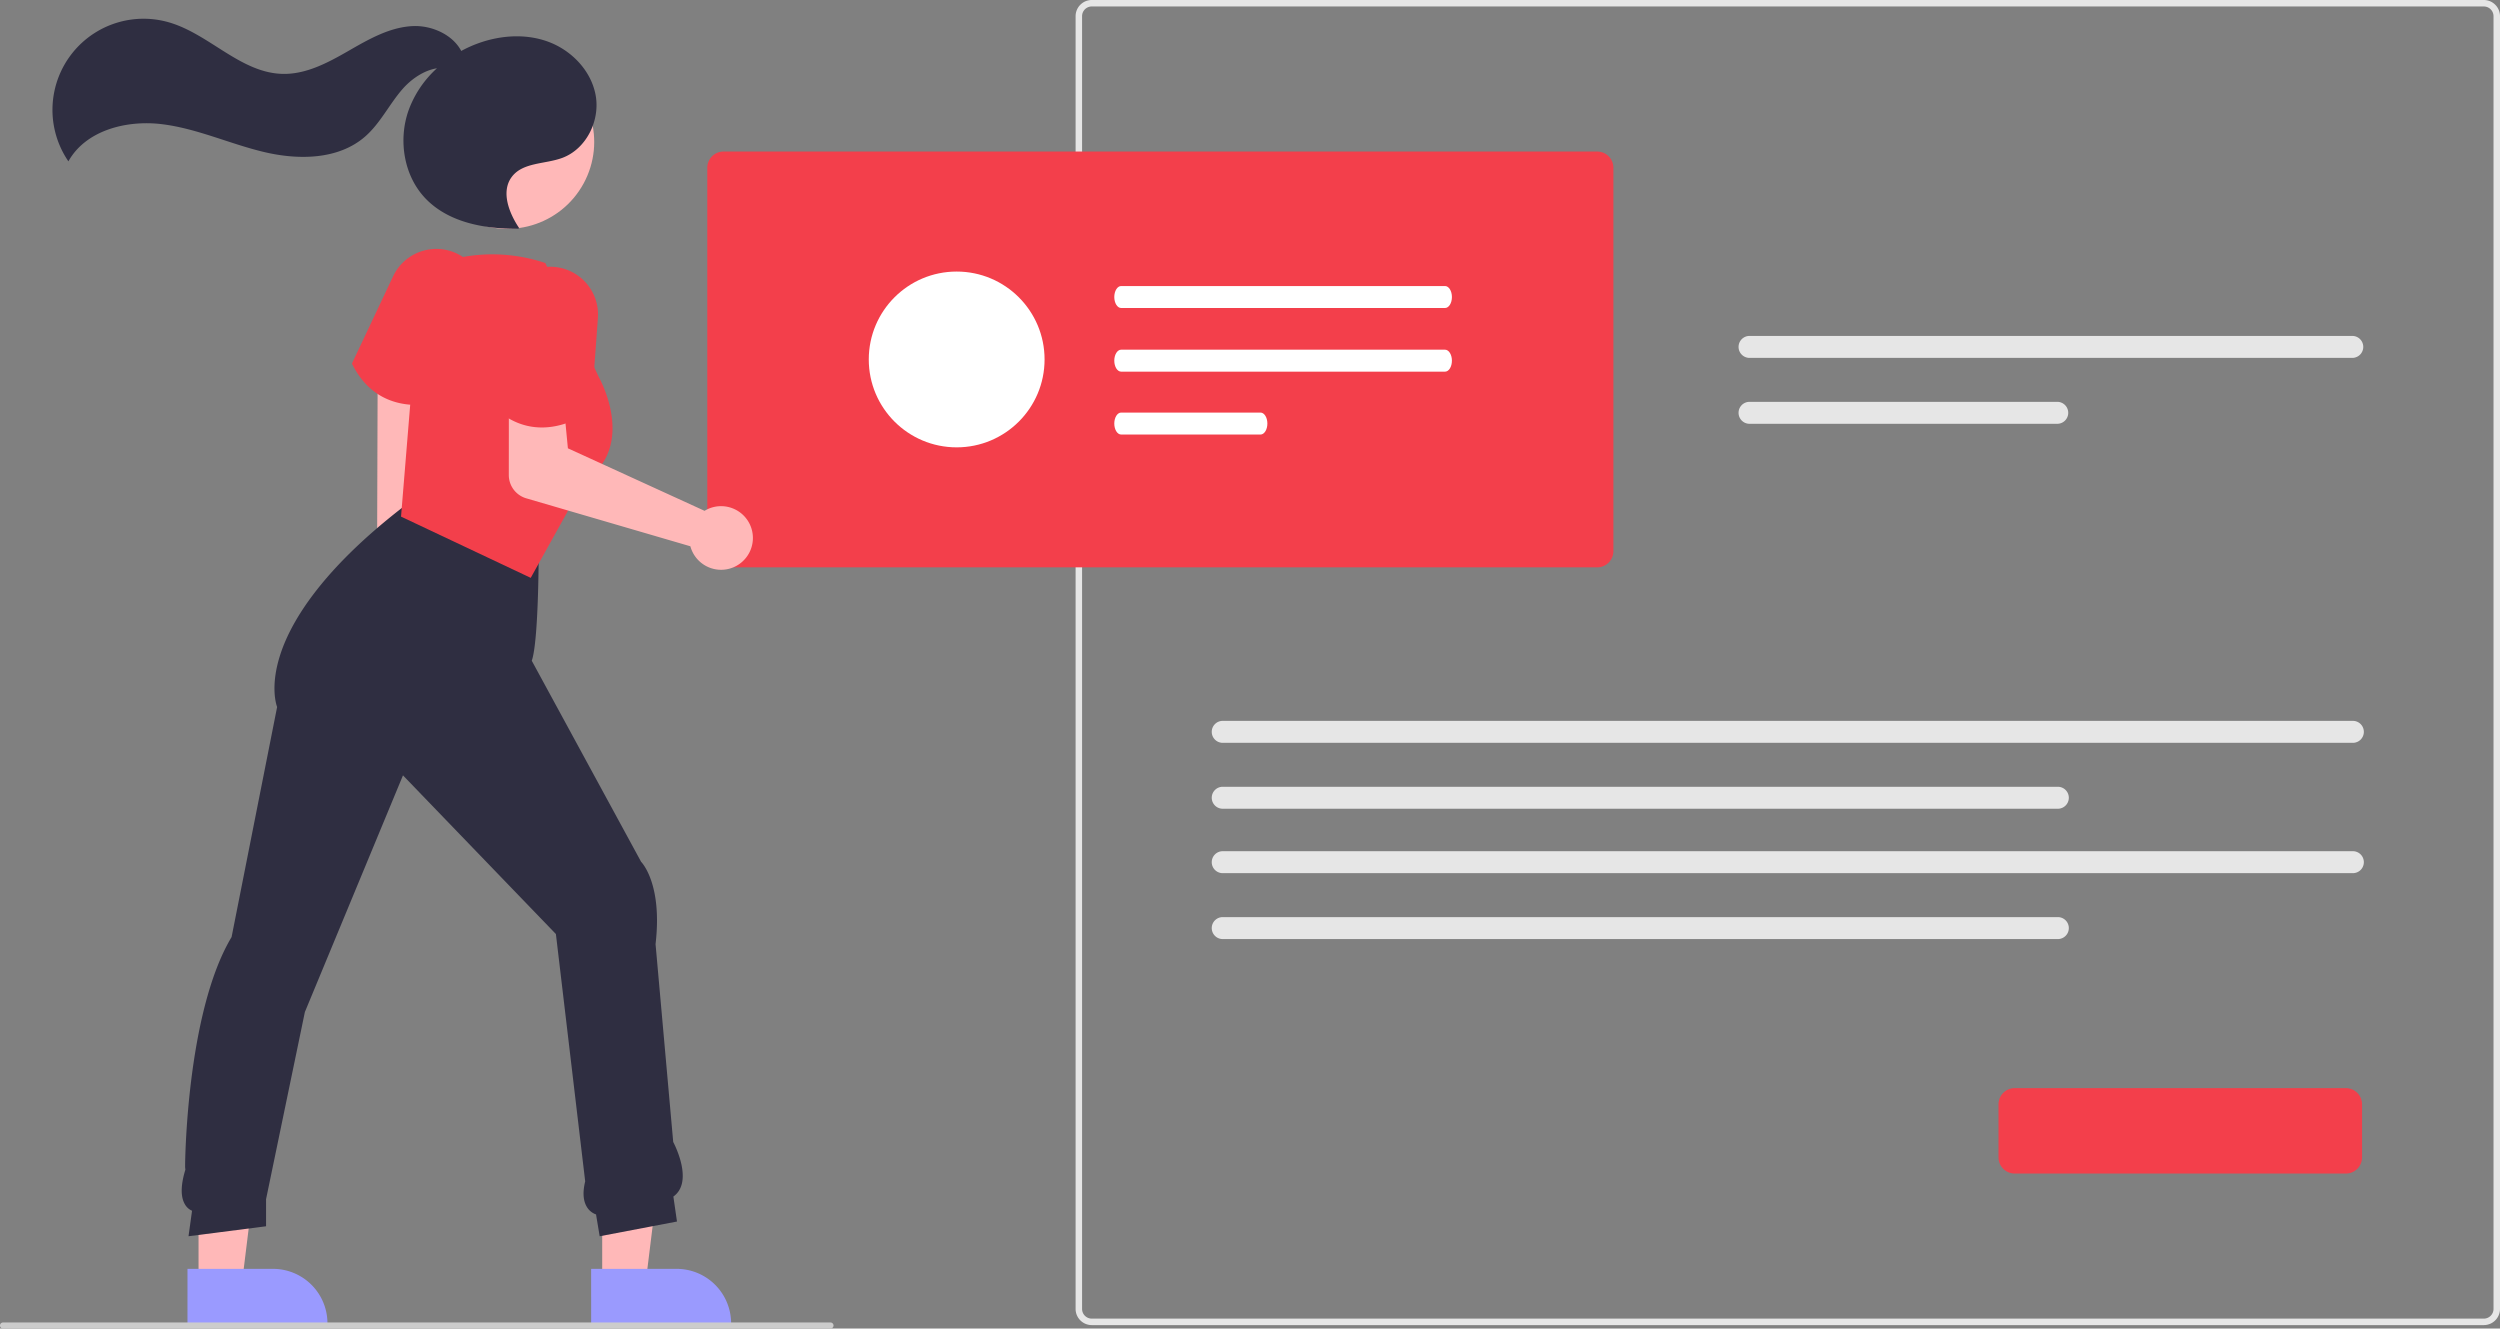 <?xml version="1.0" encoding="UTF-8" standalone="no"?>
<svg
   id="a97b75e6-1429-4e16-873c-5658d47e4ef0"
   data-name="Layer 1"
   width="824.808"
   height="438.317"
   viewBox="0 0 824.808 438.317"
   version="1.1"
   sodipodi:docname="faq-comment-creer-compte.svg"
   inkscape:version="1.1 (c68e22c387, 2021-05-23)"
   xmlns:inkscape="http://www.inkscape.org/namespaces/inkscape"
   xmlns:sodipodi="http://sodipodi.sourceforge.net/DTD/sodipodi-0.dtd"
   xmlns="http://www.w3.org/2000/svg"
   xmlns:svg="http://www.w3.org/2000/svg">
  <rect x="0" y="0" width="824.808" height="438.317" fill="#808080" stroke="none"/>
  <defs
     id="defs45" />
  <sodipodi:namedview
     id="namedview43"
     pagecolor="#ffffff"
     bordercolor="#666666"
     borderopacity="1.0"
     inkscape:pageshadow="2"
     inkscape:pageopacity="0.0"
     inkscape:pagecheckerboard="0"
     showgrid="false"
     inkscape:zoom="1.2091719"
     inkscape:cx="88.903818"
     inkscape:cy="219.57176"
     inkscape:window-width="1366"
     inkscape:window-height="715"
     inkscape:window-x="-8"
     inkscape:window-y="-8"
     inkscape:window-maximized="1"
     inkscape:current-layer="a97b75e6-1429-4e16-873c-5658d47e4ef0" />
  <path
     id="b4c13b4e-8ef9-4732-a242-1b77a57c7078"
     data-name="Path 141"
     d="M1007.066,668.026h-459.267a5.345,5.345,0,0,1-5.338-5.338v-426.508a5.345,5.345,0,0,1,5.338-5.338h459.267a5.345,5.345,0,0,1,5.338,5.338v426.507a5.344,5.344,0,0,1-5.338,5.338Zm-459.267-435.053a3.207,3.207,0,0,0-3.2,3.2v426.514a3.207,3.207,0,0,0,3.2,3.2h459.267a3.206,3.206,0,0,0,3.2-3.2v-426.507a3.207,3.207,0,0,0-3.2-3.2Z"
     transform="translate(-187.596 -230.842)"
     fill="#e6e6e6" />
  <path
     id="b86923e0-dd17-408d-8c65-7675907766e6"
     data-name="Path 142"
     d="M764.811,341.671a3.624,3.624,0,0,0,0,7.248h198.856a3.624,3.624,0,0,0,0-7.248Z"
     transform="translate(-187.596 -230.842)"
     fill="#e6e6e6" />
  <path
     id="b7c93af7-a9b3-4ec5-8b9c-228075bea008"
     data-name="Path 143"
     d="M764.811,363.417a3.624,3.624,0,0,0,0,7.248h101.52a3.624,3.624,0,0,0,0-7.248Z"
     transform="translate(-187.596 -230.842)"
     fill="#e6e6e6" />
  <path
     id="bf6f3c94-5d99-4a3b-bad8-b2235a5a7f19"
     data-name="Path 142"
     d="M591.004,468.671a3.624,3.624,0,0,0,0,7.248h372.856a3.624,3.624,0,0,0,0-7.248Z"
     transform="translate(-187.596 -230.842)"
     fill="#e6e6e6" />
  <path
     id="b0a6cee6-456b-42c7-b828-32d4ce813421"
     data-name="Path 143"
     d="M591.004,490.417a3.624,3.624,0,0,0,0,7.248h275.52a3.624,3.624,0,0,0,0-7.248Z"
     transform="translate(-187.596 -230.842)"
     fill="#e6e6e6" />
  <path
     id="b1178f6f-c479-4db7-b1bf-97b40cae8cd0"
     data-name="Path 142"
     d="M591.004,511.671a3.624,3.624,0,0,0,0,7.248h372.856a3.624,3.624,0,0,0,0-7.248Z"
     transform="translate(-187.596 -230.842)"
     fill="#e6e6e6" />
  <path
     id="ad9199b6-e18d-416a-bbd3-7817c0554bff"
     data-name="Path 143"
     d="M591.004,533.417a3.624,3.624,0,0,0,0,7.248h275.52a3.624,3.624,0,0,0,0-7.248Z"
     transform="translate(-187.596 -230.842)"
     fill="#e6e6e6" />
  <path
     id="f7d611df-d029-4cc6-9561-be5a6829cf65"
     data-name="Path 154"
     d="M714.555,418.025h-288.268a5.344,5.344,0,0,1-5.338-5.338v-126.507a5.344,5.344,0,0,1,5.338-5.338h288.268a5.344,5.344,0,0,1,5.338,5.338v126.507A5.344,5.344,0,0,1,714.555,418.025Z"
     transform="translate(-187.596 -230.842)"
     fill="#f33f4b" />
  <path
     id="b2be1aaf-9241-4aa1-a473-dbb8e8dcff3c"
     data-name="Path 154"
     d="M961.555,618.025h-109.268a5.344,5.344,0,0,1-5.338-5.338v-17.507a5.344,5.344,0,0,1,5.338-5.338h109.268a5.344,5.344,0,0,1,5.338,5.338v17.507A5.344,5.344,0,0,1,961.555,618.025Z"
     transform="translate(-187.596 -230.842)"
     fill="#f33f4b" />
  <path
     d="M314.032,444.951C309.323,441.436,307.941,434.867,310.945,430.279a9.165,9.165,0,0,1,1.009-1.261l.301-93.46,13.892,2.594.61,91.92c3.165,3.671,3.804,9.022,1.241,12.937C324.994,447.597,318.741,448.466,314.032,444.951Z"
     transform="translate(-187.596 -230.842)"
     fill="#ffb8b8"
     id="path11" />
  <polygon
     points="198.683 423.301 213.005 423.3 219.819 368.058 198.681 368.059 198.683 423.301"
     fill="#ffb8b8"
     id="polygon13" />
  <path
     d="M382.626,649.467l28.205-.001h.001a17.976,17.976,0,0,1,17.975,17.974v.584l-46.18.002Z"
     transform="translate(-187.596 -230.842)"
     fill="#2f2e41"
     id="path15"
     style="fill:#9a9afe;fill-opacity:1" />
  <polygon
     points="65.506 423.301 79.829 423.3 86.642 368.058 65.504 368.059 65.506 423.301"
     fill="#ffb8b8"
     id="polygon17" />
  <path
     d="M249.449,649.467l28.205-.001h.001a17.976,17.976,0,0,1,17.975,17.974v.584l-46.18.002Z"
     transform="translate(-187.596 -230.842)"
     fill="#2f2e41"
     id="path19"
     style="fill:#9a9aff;fill-opacity:1" />
  <path
     d="M385.443,638.713l-1.2-7.202a5.709,5.709,0,0,1-2.969-2.383c-1.289-2.037-1.494-4.903-.611-8.521L371,539l-50.451-52.344L288.184,564.72l-12.812,61.775v8.925l-25.581,3.285,1.164-8.413a4.899,4.899,0,0,1-2.323-2.07c-1.47-2.446-1.45-6.238.06-11.268l.065-.218-.084-.751C248.615,615.459,249,565,264,540l15.023-75.902c-.39-1.069-2.316-7.292,1.216-17.809,3.486-10.378,13.236-27.098,39.886-47.812l.092-.071.114-.024c.295-.061,29.689-5.905,44.891,13.975l.103.134v.169c0,1.229-.026,29.83-2.288,36.176l36.073,66.328c.702.744,7.009,8.027,4.769,27.174l5.827,65.268c.667,1.273,6.699,13.261.051,18.006L410.948,633.855Z"
     transform="translate(-187.596 -230.842)"
     fill="#2f2e41"
     id="path21" />
  <path
     d="M325.097,364.441c-6.773,0-15.774-2.394-21.284-13.429l-.108-.217,13.574-28.774A15.776,15.776,0,0,1,346.107,334.827L334.371,362.96l-.204.076A29.346,29.346,0,0,1,325.097,364.441Z"
     transform="translate(-187.596 -230.842)"
     fill="#f33f4b"
     id="path23" />
  <path
     d="M362.698,421.49l-42.792-20.207,5.882-71.762,10.724-13.106,2.077-.445a54.68,54.68,0,0,1,28.73,1.591l.204.068,17.614,37.577c.111.188,12.813,22.615-4.747,34.439Z"
     transform="translate(-187.596 -230.842)"
     fill="#f33f4b"
     id="path25" />
  <path
     d="M421.527,398.62a10.524,10.524,0,0,0-1.475.756l-45.092-20.627-1.157-11.991-18.324-.619-.015,21.426a7.999,7.999,0,0,0,5.755,7.683l54.148,15.825a10.496,10.496,0,1,0,6.16-12.454Z"
     transform="translate(-187.596 -230.842)"
     fill="#ffb8b8"
     id="path27" />
  <path
     d="M366.371,371.876c-5.138,0-10.937-1.777-16.503-7.343l-.172-.171,3.761-31.592a15.776,15.776,0,0,1,31.4,3.014l-2.22,30.401-.17.136C382.358,366.409,375.382,371.876,366.371,371.876Z"
     transform="translate(-187.596 -230.842)"
     fill="#f33f4b"
     id="path29" />
  <circle
     cx="354.945"
     cy="277.653"
     r="28.693"
     transform="translate(-246.532 225.081) rotate(-61.337)"
     fill="#ffb8b8"
     id="circle31" />
  <path
     d="M384.147,262.451c-1.424-8.281-8.071-15.146-15.99-17.954-7.919-2.809-16.85-1.895-24.604,1.339a40.849,40.849,0,0,0-3.783,1.819c-2.834-5.403-9.784-8.536-16.14-8.198-7.679.409-14.613,4.471-21.282,8.301s-13.825,7.639-21.513,7.461c-13.893-.322-24.229-13.203-37.588-17.03a30.061,30.061,0,0,0-33.084,45.881c5.7-10.215,19.086-13.665,30.702-12.275,11.615,1.391,22.44,6.482,33.819,9.194,11.379,2.712,24.558,2.596,33.372-5.095,5-4.362,7.936-10.598,12.288-15.606,2.944-3.388,7.136-6.248,11.418-6.921a34.655,34.655,0,0,0-9.378,13.911c-3.434,9.757-1.598,21.472,5.526,28.971,7.637,8.04,19.624,10.183,30.712,10.053l.232-.236c-3.395-5.082-6.074-12.128-2.336-16.963,3.69-4.773,10.967-4.07,16.618-6.182C381.005,279.978,385.57,270.732,384.147,262.451Z"
     transform="translate(-187.596 -230.842)"
     fill="#2f2e41"
     id="path33" />
  <path
     d="M461.596,669.158h-273a1,1,0,0,1,0-2h273a1,1,0,1,1,0,2Z"
     transform="translate(-187.596 -230.842)"
     fill="#ccc"
     id="path35" />
  <path
     id="e2582065-92bf-48dc-a28d-04f42179e35f"
     data-name="Path 155"
     d="M557.486,325.212c-1.252.004-2.265,1.63-2.262,3.631.002,1.996,1.014,3.613,2.262,3.617H664.356c1.252-.004,2.265-1.63,2.262-3.631-.002-1.996-1.014-3.613-2.262-3.617Z"
     transform="translate(-187.596 -230.842)"
     fill="#fff" />
  <path
     id="bb678cb9-7d76-4fbb-a84c-c380d6521528"
     data-name="Path 156"
     d="M557.486,346.212c-1.252.004-2.265,1.63-2.262,3.631.002,1.996,1.014,3.613,2.262,3.617H664.356c1.252-.004,2.265-1.63,2.262-3.631-.002-1.996-1.014-3.613-2.262-3.617Z"
     transform="translate(-187.596 -230.842)"
     fill="#fff" />
  <path
     id="a9697f3a-b5f3-4f74-8277-57e15506e4dd"
     data-name="Path 157"
     d="M557.486,366.958c-1.252.004-2.265,1.63-2.262,3.631.002,1.996,1.014,3.613,2.262,3.617h45.986c1.252-.004,2.265-1.63,2.262-3.631-.002-1.996-1.014-3.613-2.262-3.617Z"
     transform="translate(-187.596 -230.842)"
     fill="#fff" />
  <circle
     cx="315.628"
     cy="118.592"
     r="29"
     fill="#fff"
     id="circle40" />
</svg>
